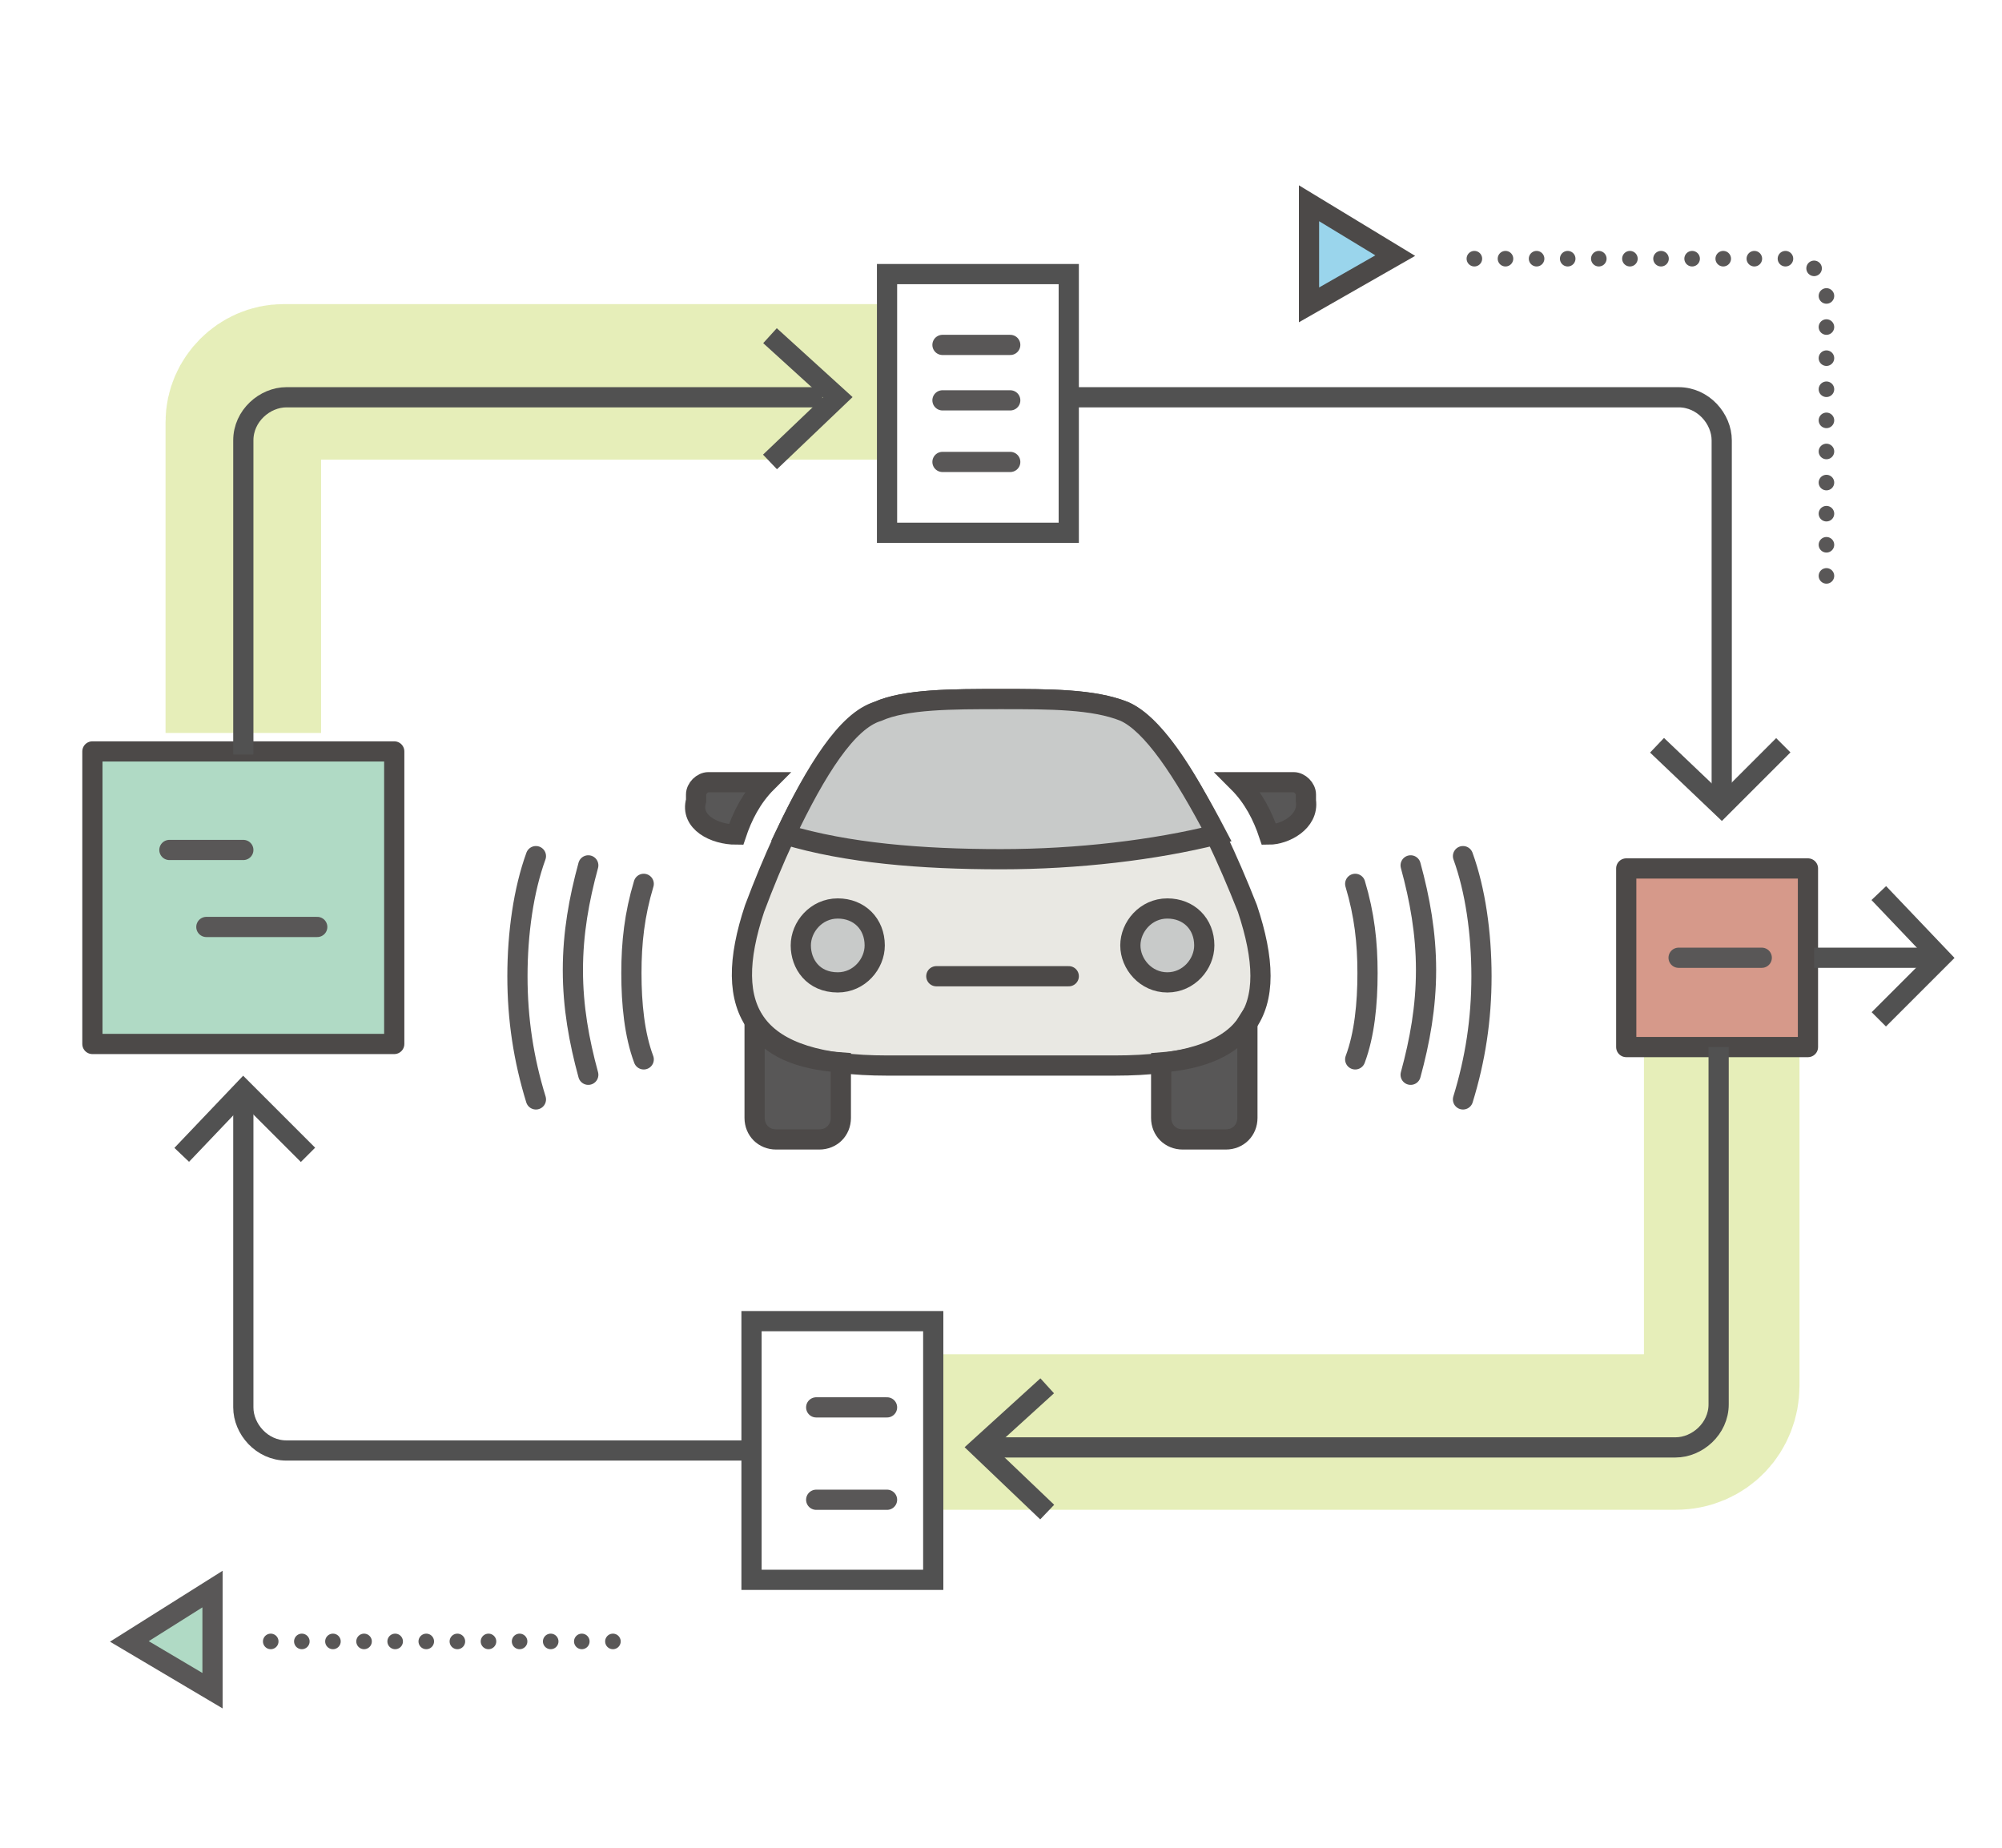<?xml version="1.0" encoding="utf-8"?>
<!-- Generator: Adobe Illustrator 25.0.0, SVG Export Plug-In . SVG Version: 6.00 Build 0)  -->
<svg version="1.1" id="圖層_1" xmlns="http://www.w3.org/2000/svg" xmlns:xlink="http://www.w3.org/1999/xlink" x="0px" y="0px"
	 viewBox="0 0 65 60" style="enable-background:new 0 0 65 60;" xml:space="preserve">
<style type="text/css">
	.st0{fill:#E9E8E3;stroke:#4C4948;stroke-width:0.656;stroke-miterlimit:10;}
	.st1{fill:none;stroke:#4C4948;stroke-width:0.656;stroke-linecap:round;stroke-miterlimit:10;}
	.st2{fill:#C8CAC9;stroke:#4C4948;stroke-width:0.656;stroke-miterlimit:10;}
	.st3{fill:#585757;stroke:#4C4948;stroke-width:0.656;stroke-miterlimit:10;}
	.st4{fill:none;stroke:#595757;stroke-width:0.656;stroke-linecap:round;stroke-miterlimit:10;}
	.st5{fill:#9AD5EC;stroke:#4C4948;stroke-width:0.656;stroke-linecap:round;stroke-miterlimit:10;}
	.st6{fill:none;stroke:#595757;stroke-width:0.505;stroke-linecap:round;stroke-miterlimit:10;stroke-dasharray:0,1.01;}
	.st7{fill:#B0DAC5;stroke:#595757;stroke-width:0.656;stroke-linecap:round;stroke-miterlimit:10;}
	.st8{fill:none;stroke:#E6EEB9;stroke-width:5.05;stroke-miterlimit:10;}
	.st9{fill:none;stroke:#515151;stroke-width:0.656;stroke-miterlimit:10;}
	.st10{fill:#B0DAC5;stroke:#4C4948;stroke-width:0.656;stroke-linecap:round;stroke-linejoin:round;stroke-miterlimit:10;}
	.st11{fill:#D6998A;stroke:#4C4948;stroke-width:0.656;stroke-linecap:round;stroke-linejoin:round;stroke-miterlimit:10;}
	.st12{fill:none;stroke:#595757;stroke-width:0.656;stroke-linecap:round;stroke-linejoin:round;stroke-miterlimit:10;}
</style>
<g>
	<path class="st0" d="M32.5,34.6h3.7c4.5,0,5.4-1.8,4.3-5.1c-1.3-3.3-2.8-5.9-4-6.4c-1-0.4-2.4-0.4-4-0.4c-1.6,0-3.1,0-4,0.4
		c-1.3,0.5-2.8,3.2-4,6.4c-1.1,3.3-0.1,5.1,4.3,5.1H32.5z"/>
	<line class="st1" x1="30.4" y1="31.7" x2="34.7" y2="31.7"/>
	<g>
		<path class="st2" d="M26,30.7c0-0.6,0.5-1.2,1.2-1.2s1.2,0.5,1.2,1.2c0,0.6-0.5,1.2-1.2,1.2C26.4,31.9,26,31.3,26,30.7z"/>
		<path class="st2" d="M36.7,30.7c0-0.6,0.5-1.2,1.2-1.2s1.2,0.5,1.2,1.2c0,0.6-0.5,1.2-1.2,1.2S36.7,31.3,36.7,30.7z"/>
	</g>
	<g>
		<path class="st3" d="M23.9,27.1c0.2-0.6,0.5-1.2,1-1.7c-0.1,0-0.1,0-0.2,0H23c-0.2,0-0.4,0.2-0.4,0.4V26
			C22.4,26.7,23.2,27.1,23.9,27.1L23.9,27.1z"/>
		<path class="st3" d="M41.2,27.1c-0.2-0.6-0.5-1.2-1-1.7c0.1,0,0.1,0,0.2,0H42c0.2,0,0.4,0.2,0.4,0.4V26
			C42.5,26.7,41.7,27.1,41.2,27.1L41.2,27.1z"/>
	</g>
	<path class="st4" d="M20.9,34.4c-0.3-0.8-0.4-1.8-0.4-2.8s0.1-1.9,0.4-2.9"/>
	<path class="st4" d="M19.1,34.9c-0.3-1.1-0.5-2.2-0.5-3.4c0-1.2,0.2-2.3,0.5-3.4"/>
	<path class="st4" d="M17.4,35.7c-0.4-1.3-0.6-2.6-0.6-4c0-1.4,0.2-2.8,0.6-3.9"/>
	<path class="st4" d="M44,34.4c0.3-0.8,0.4-1.8,0.4-2.8s-0.1-1.9-0.4-2.9"/>
	<path class="st4" d="M45.8,34.9c0.3-1.1,0.5-2.2,0.5-3.4c0-1.2-0.2-2.3-0.5-3.4"/>
	<path class="st4" d="M47.5,35.7c0.4-1.3,0.6-2.6,0.6-4c0-1.4-0.2-2.8-0.6-3.9"/>
	<path class="st3" d="M37.7,34.5v1.8c0,0.4,0.3,0.7,0.7,0.7h1.4c0.4,0,0.7-0.3,0.7-0.7v-3.1C40,34,39,34.4,37.7,34.5z"/>
	<path class="st3" d="M24.5,33.2v3.1c0,0.4,0.3,0.7,0.7,0.7h1.4c0.4,0,0.7-0.3,0.7-0.7v-1.8C25.9,34.4,25,34,24.5,33.2z"/>
	<path class="st2" d="M32.5,27.9c2.5,0,5-0.3,7-0.8c-1.1-2.1-2.1-3.6-3-4c-1-0.4-2.4-0.4-4-0.4c-1.6,0-3.1,0-4,0.4c-1,0.3-2,1.9-3,4
		C27.5,27.7,29.9,27.9,32.5,27.9z"/>
</g>
<polygon class="st5" points="45.3,8.3 42.5,6.6 42.5,9.9 "/>
<path class="st6" d="M59.3,18.7V9.6c0-0.6-0.5-1.2-1.2-1.2H46.9"/>
<polygon class="st7" points="4.2,53.3 6.9,54.9 6.9,51.6 "/>
<path class="st6" d="M19.9,53.3H8.6"/>
<path class="st8" d="M7.9,23.8V13.7c0-0.7,0.6-1.3,1.3-1.3h19.6"/>
<path class="st8" d="M55.9,33.5V45c0,0.8-0.6,1.5-1.5,1.5H30.2"/>
<rect x="24.4" y="42.9" class="st9" width="5.9" height="8.4"/>
<rect x="28.8" y="8.9" class="st9" width="5.9" height="8.4"/>
<rect x="3" y="24.4" class="st10" width="9.8" height="9.5"/>
<rect x="52.8" y="28.2" class="st11" width="5.9" height="5.8"/>
<path class="st9" d="M26.7,12.9H9.3c-0.7,0-1.4,0.6-1.4,1.4v10.2"/>
<polyline class="st9" points="25,15 27.2,12.9 25,10.9 "/>
<path class="st9" d="M55.9,25.8V14.3c0-0.7-0.6-1.4-1.4-1.4H34.7"/>
<polyline class="st9" points="53.8,24.2 55.9,26.2 57.9,24.2 "/>
<path class="st9" d="M31.8,47h22.6c0.7,0,1.4-0.6,1.4-1.4V34"/>
<polyline class="st9" points="34,45 31.8,47 34,49.1 "/>
<path class="st9" d="M7.9,35.4v10.3c0,0.7,0.6,1.4,1.4,1.4h15.2"/>
<polyline class="st9" points="10,37.5 7.9,35.4 5.9,37.5 "/>
<line class="st9" x1="63" y1="31.1" x2="58.9" y2="31.1"/>
<polyline class="st9" points="61,33.1 63,31.1 61,29 "/>
<line class="st12" x1="5.5" y1="27.6" x2="7.9" y2="27.6"/>
<line class="st12" x1="6.7" y1="30.1" x2="10.3" y2="30.1"/>
<line class="st12" x1="26.5" y1="45.7" x2="28.8" y2="45.7"/>
<line class="st12" x1="26.5" y1="48.7" x2="28.8" y2="48.7"/>
<line class="st12" x1="54.5" y1="31.1" x2="57.2" y2="31.1"/>
<line class="st12" x1="30.6" y1="11.2" x2="32.8" y2="11.2"/>
<line class="st12" x1="30.6" y1="13" x2="32.8" y2="13"/>
<line class="st12" x1="30.6" y1="15" x2="32.8" y2="15"/>
</svg>
